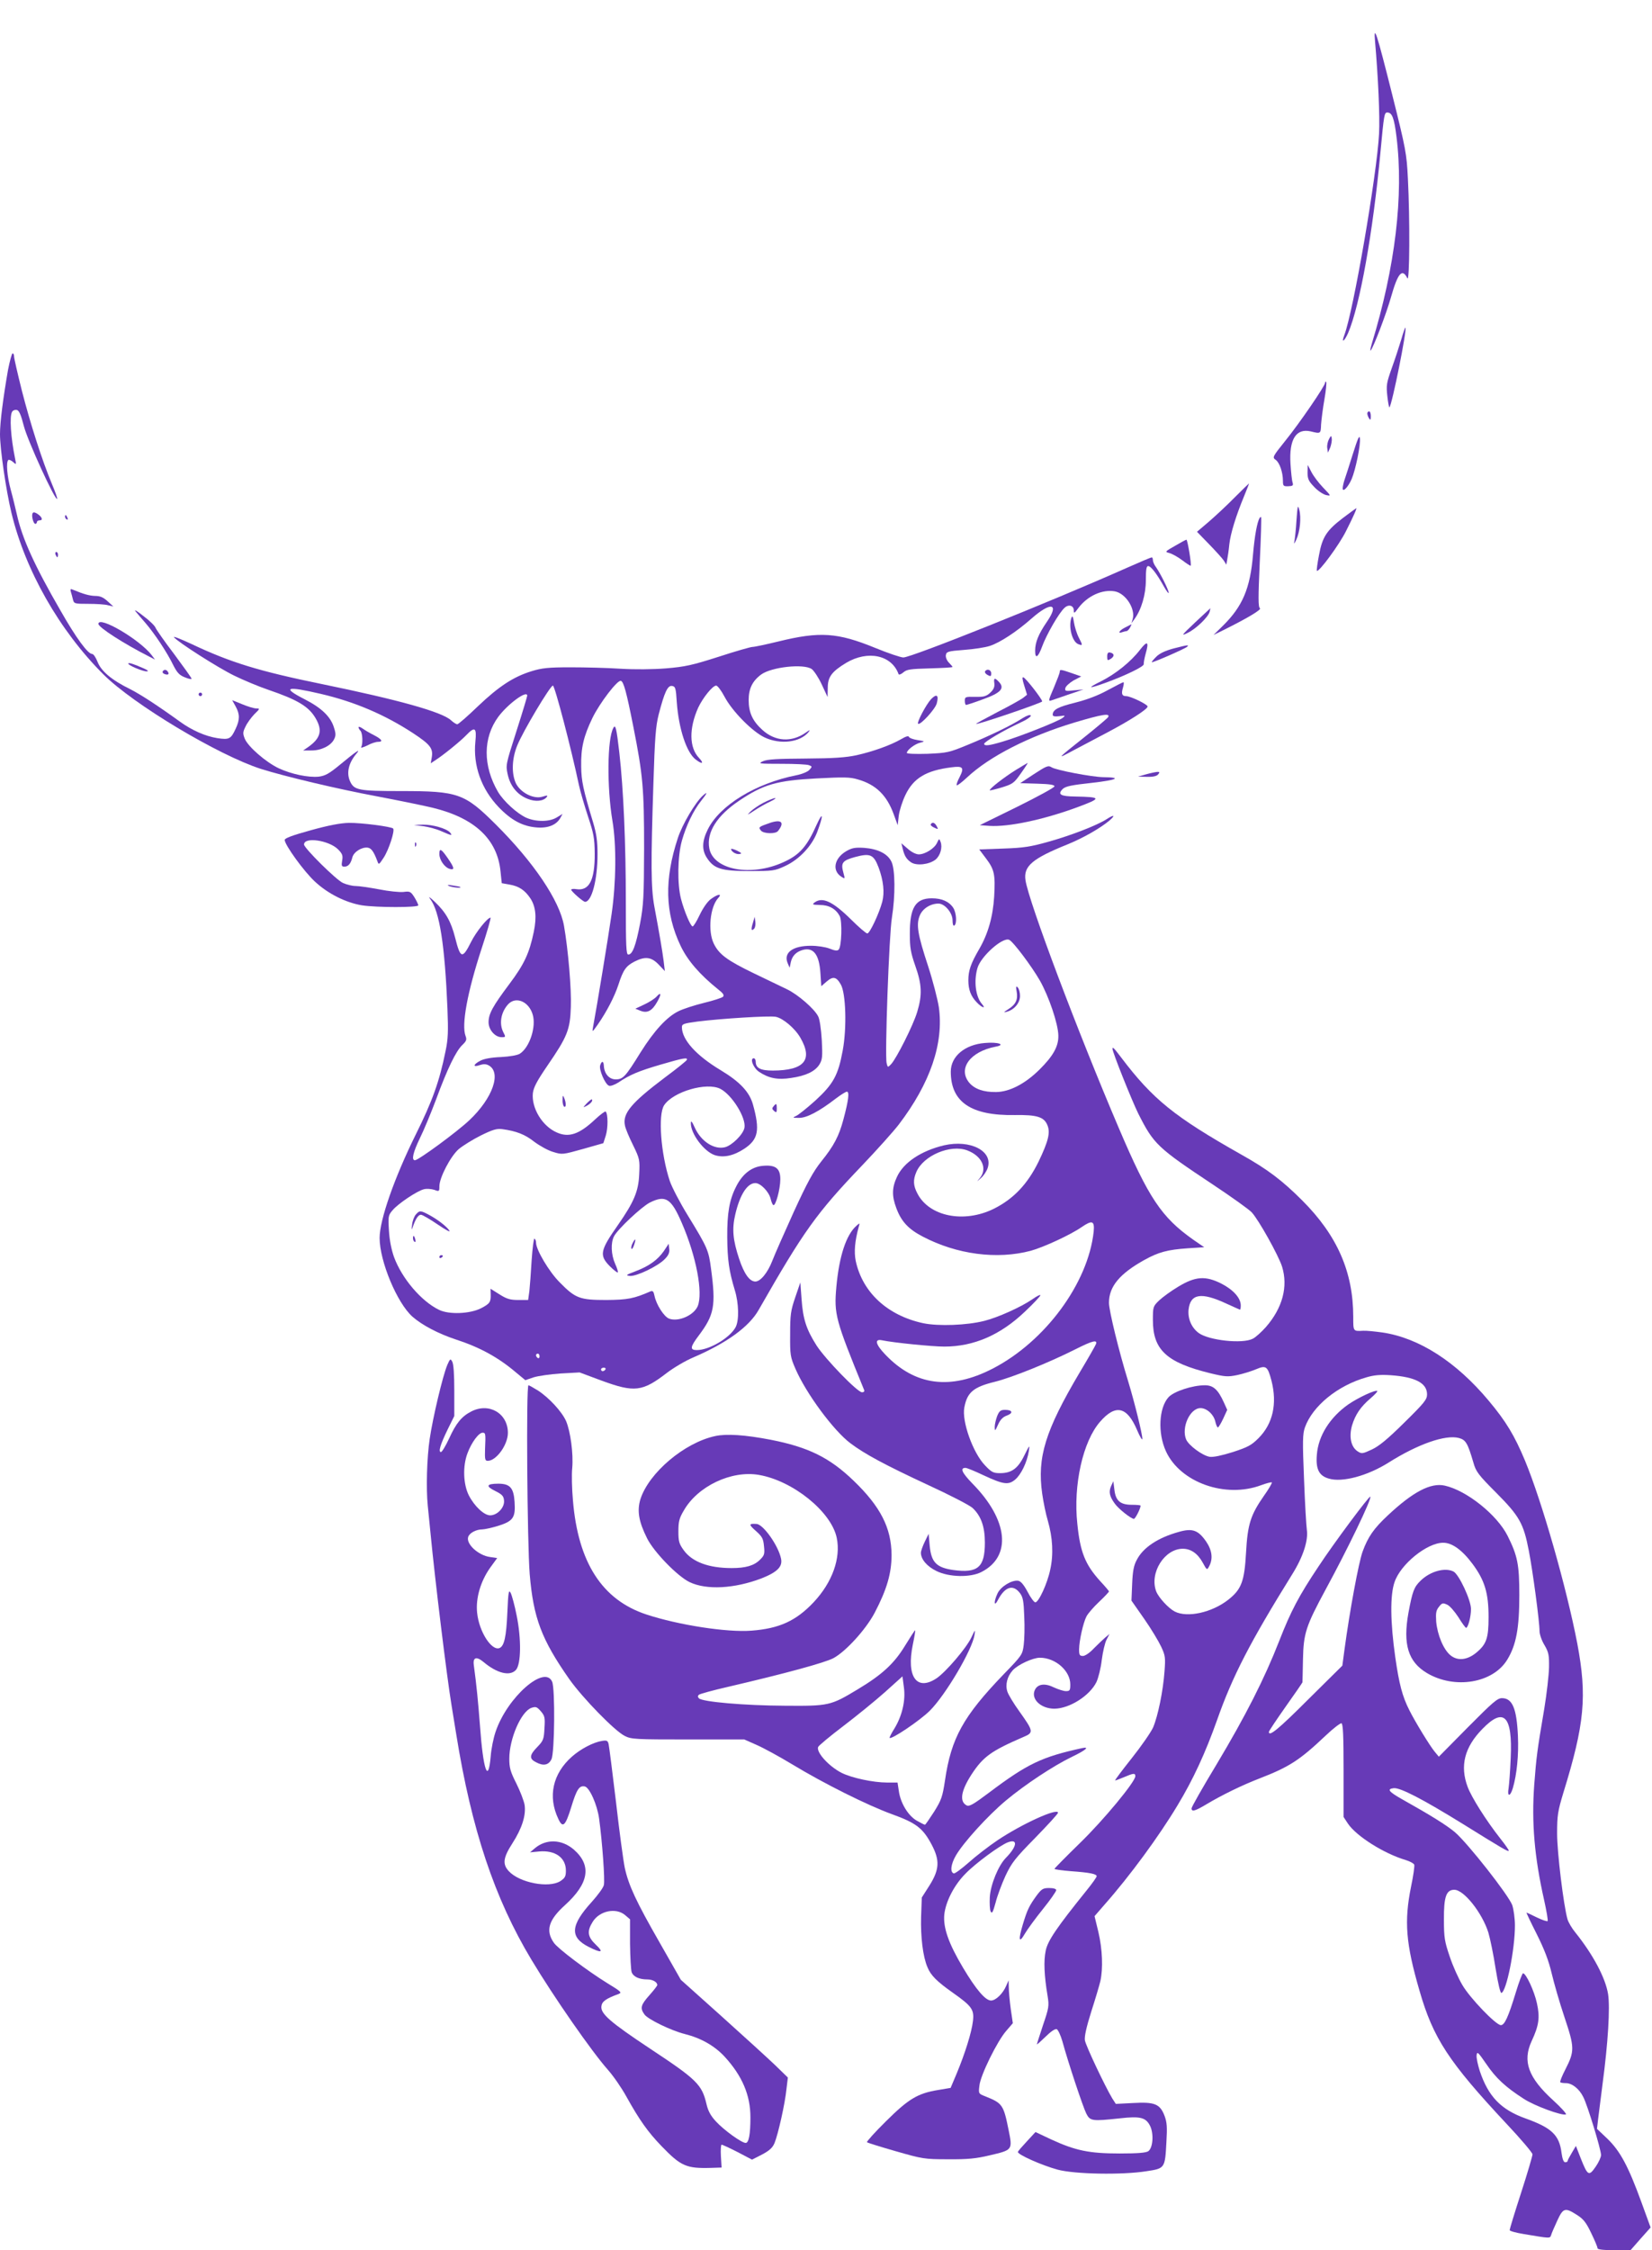 <?xml version="1.0" standalone="no"?>
<!DOCTYPE svg PUBLIC "-//W3C//DTD SVG 20010904//EN"
 "http://www.w3.org/TR/2001/REC-SVG-20010904/DTD/svg10.dtd">
<svg version="1.0" xmlns="http://www.w3.org/2000/svg"
 width="940pt" height="1280pt" viewBox="0 0 940 1280"
 preserveAspectRatio="xMidYMid meet">
<g transform="translate(0,1280) scale(0.1,-0.1)"
fill="#673ab7" stroke="none">
<path d="M7824 12565 c18 -205 28 -426 23 -525 -12 -231 -146 -1012 -198
-1147 -18 -48 0 -36 22 13 67 157 141 569 184 1029 20 216 22 225 39 225 27 0
39 -31 52 -137 42 -334 -7 -741 -140 -1177 -8 -27 -11 -45 -7 -40 16 17 89
209 116 304 39 138 64 166 93 107 13 -27 15 336 3 568 -7 142 -12 168 -90 480
-86 343 -106 405 -97 300z"/>
<path d="M7973 10868 c-12 -40 -36 -113 -54 -163 -29 -82 -32 -96 -25 -158 4
-38 10 -67 12 -64 15 14 101 444 91 453 -2 2 -13 -29 -24 -68z"/>
<path d="M46 10698 c-28 -161 -46 -299 -46 -367 0 -86 34 -318 65 -448 79
-328 272 -668 523 -919 171 -171 654 -460 897 -538 137 -43 430 -113 660 -156
121 -23 264 -52 317 -65 239 -58 368 -179 386 -362 l7 -67 45 -8 c52 -9 86
-31 117 -77 31 -46 38 -107 20 -193 -25 -120 -54 -183 -139 -296 -95 -127
-118 -169 -118 -217 0 -43 37 -85 74 -85 24 0 24 1 10 28 -25 49 -14 114 28
160 44 46 117 15 139 -59 21 -69 -17 -187 -73 -223 -15 -9 -55 -16 -108 -19
-54 -2 -97 -10 -117 -21 -41 -21 -44 -39 -4 -25 21 7 36 7 51 -1 75 -40 24
-187 -110 -313 -70 -66 -289 -227 -309 -227 -21 0 -11 44 28 125 22 44 63 143
92 220 65 177 113 275 149 310 24 23 27 31 19 52 -24 63 10 248 91 496 32 97
55 177 51 177 -17 0 -82 -81 -110 -137 -50 -100 -61 -97 -91 22 -24 94 -53
145 -116 205 -30 28 -39 34 -26 16 53 -70 83 -260 98 -624 5 -129 4 -172 -11
-242 -35 -173 -75 -284 -170 -475 -122 -247 -205 -485 -205 -587 0 -132 99
-370 187 -448 56 -49 148 -97 248 -130 135 -44 240 -101 342 -188 l52 -43 47
16 c25 8 95 18 154 22 l108 6 126 -47 c186 -68 231 -63 370 44 38 29 105 69
150 88 191 82 319 175 373 271 257 450 328 549 588 821 85 89 179 194 209 233
179 235 257 462 228 668 -7 45 -34 150 -61 233 -60 182 -69 238 -47 289 16 39
61 67 106 67 36 0 80 -53 80 -95 0 -22 4 -34 10 -30 16 10 12 73 -6 101 -24
36 -65 54 -122 54 -93 0 -126 -53 -125 -205 0 -75 5 -105 31 -179 38 -107 40
-166 11 -262 -22 -75 -119 -267 -149 -298 -18 -19 -19 -19 -25 6 -11 42 14
735 30 828 20 125 19 276 -3 319 -22 45 -77 72 -155 78 -52 3 -69 0 -102 -19
-68 -40 -82 -110 -28 -145 21 -14 22 -14 12 22 -16 57 -6 70 67 90 86 23 105
14 133 -59 28 -75 35 -143 21 -196 -18 -67 -71 -180 -85 -180 -7 0 -49 36 -94
81 -103 101 -161 128 -205 96 -17 -12 -13 -14 29 -15 52 0 91 -22 113 -63 15
-29 11 -174 -6 -191 -8 -8 -22 -6 -52 6 -23 9 -69 16 -106 16 -103 0 -156 -39
-133 -97 l12 -28 7 33 c8 35 31 58 67 68 61 17 94 -25 101 -130 l5 -76 30 26
c37 32 56 28 81 -16 29 -49 35 -248 11 -376 -26 -141 -53 -190 -155 -284 -49
-44 -99 -84 -112 -89 -20 -9 -18 -10 18 -10 43 -1 114 36 210 110 28 21 56 39
63 39 15 0 9 -50 -20 -158 -25 -94 -54 -150 -126 -239 -46 -58 -79 -118 -157
-288 -54 -119 -109 -244 -122 -278 -26 -67 -67 -117 -96 -117 -33 0 -64 44
-92 128 -36 108 -42 171 -22 255 26 111 68 177 114 177 30 0 78 -50 87 -90 4
-16 10 -32 15 -35 13 -8 40 91 40 147 0 62 -27 83 -101 76 -63 -6 -114 -46
-150 -117 -39 -76 -52 -152 -51 -289 1 -128 10 -192 43 -301 23 -75 25 -171 5
-210 -32 -61 -150 -131 -221 -131 -41 0 -38 18 11 83 88 117 98 169 70 378
-14 107 -19 120 -133 306 -45 73 -90 160 -102 195 -51 154 -68 377 -32 431 51
77 242 133 320 93 67 -35 147 -165 137 -221 -7 -38 -71 -101 -111 -111 -61
-15 -135 32 -171 110 -16 36 -23 44 -23 28 -2 -60 74 -162 136 -183 50 -16
107 -4 169 37 79 53 89 105 48 252 -20 71 -75 129 -183 194 -140 84 -220 173
-221 244 0 19 8 22 89 33 137 17 408 34 445 27 41 -8 109 -65 140 -119 73
-126 23 -186 -156 -187 -71 0 -98 14 -98 51 0 10 -5 19 -11 19 -24 0 -3 -55
30 -77 55 -37 107 -47 182 -35 84 12 136 37 161 76 17 28 19 43 14 139 -4 63
-12 121 -21 136 -21 42 -114 123 -176 153 -30 14 -115 56 -189 91 -153 74
-199 108 -229 170 -34 71 -21 207 25 258 26 28 -2 24 -42 -6 -19 -14 -45 -52
-63 -90 -17 -36 -35 -65 -40 -65 -11 0 -47 84 -66 156 -22 85 -20 243 5 332
24 85 65 171 109 226 36 45 40 57 10 30 -43 -39 -116 -162 -142 -241 -78 -236
-73 -427 15 -612 40 -85 110 -165 213 -248 30 -23 37 -34 29 -43 -6 -6 -55
-22 -109 -35 -53 -13 -118 -34 -144 -47 -66 -32 -138 -110 -216 -234 -86 -139
-100 -154 -142 -154 -36 0 -64 31 -67 75 -1 30 -12 33 -21 5 -8 -24 28 -108
50 -116 8 -4 32 5 53 18 67 45 115 65 241 102 130 38 155 42 149 27 -1 -5 -57
-50 -123 -99 -194 -146 -244 -206 -229 -275 3 -17 24 -67 46 -111 38 -78 39
-84 35 -166 -4 -97 -30 -158 -122 -290 -101 -144 -106 -171 -45 -233 22 -22
43 -38 45 -35 3 3 -4 25 -15 49 -23 52 -26 119 -6 157 22 41 155 166 203 191
90 45 122 25 183 -117 82 -189 121 -396 90 -472 -22 -52 -110 -91 -163 -71
-29 11 -73 80 -83 130 -5 25 -10 30 -23 25 -94 -41 -129 -48 -251 -49 -151 0
-176 9 -266 101 -60 60 -134 185 -134 225 0 10 -4 20 -9 23 -4 3 -11 -52 -16
-122 -4 -70 -10 -149 -13 -177 l-7 -50 -56 0 c-46 0 -66 6 -107 32 l-51 32 1
-33 c1 -43 -5 -52 -55 -78 -63 -32 -182 -37 -239 -9 -101 49 -211 178 -256
300 -15 42 -26 97 -29 151 -5 81 -4 87 21 116 31 37 140 110 178 119 15 4 41
2 58 -3 29 -11 30 -10 30 20 0 49 64 172 111 212 23 19 79 54 125 77 67 33 91
40 121 36 81 -11 130 -30 183 -72 31 -23 79 -50 108 -58 51 -16 54 -15 169 17
l116 33 14 44 c13 42 13 123 -1 136 -3 3 -30 -17 -59 -44 -90 -85 -150 -106
-219 -75 -83 36 -145 140 -136 224 4 33 24 70 82 155 114 166 130 205 134 335
4 100 -15 326 -39 462 -25 143 -173 362 -388 576 -178 177 -214 190 -539 190
-242 0 -267 5 -290 55 -22 48 -9 105 37 159 26 31 -4 11 -92 -62 -64 -53 -86
-65 -123 -70 -60 -6 -156 14 -229 48 -73 35 -173 122 -192 167 -12 30 -12 38
4 70 9 20 32 51 50 70 32 31 33 33 11 33 -13 0 -49 11 -80 24 l-57 23 20 -36
c24 -44 24 -75 0 -126 -27 -59 -37 -64 -104 -54 -69 11 -144 44 -212 93 -130
94 -226 156 -285 186 -106 52 -165 103 -185 155 -10 25 -23 45 -31 45 -24 0
-90 89 -180 247 -147 254 -218 410 -248 546 -8 34 -23 98 -35 141 -21 78 -27
156 -14 169 3 4 15 -1 26 -10 20 -18 20 -17 13 17 -25 122 -33 243 -17 268 5
8 16 12 26 10 13 -2 24 -26 41 -93 22 -84 178 -424 189 -413 3 2 -11 41 -30
86 -55 131 -123 343 -171 531 -24 96 -44 183 -44 193 0 10 -4 18 -8 18 -5 0
-16 -42 -26 -92z m3024 -5614 c0 -8 -4 -12 -10 -9 -5 3 -10 10 -10 16 0 5 5 9
10 9 6 0 10 -7 10 -16z m375 -74 c-3 -5 -10 -10 -16 -10 -5 0 -9 5 -9 10 0 6
7 10 16 10 8 0 12 -4 9 -10z"/>
<path d="M7540 10623 c0 -18 -146 -231 -227 -331 -73 -91 -74 -94 -54 -108 22
-16 41 -71 41 -120 0 -28 3 -31 30 -30 26 1 30 4 25 21 -4 11 -9 59 -12 106
-9 140 32 204 115 185 57 -14 57 -14 59 39 2 28 10 92 19 143 9 51 13 96 10
99 -3 4 -6 2 -6 -4z"/>
<path d="M7780 10448 c0 -7 5 -20 10 -28 8 -12 10 -9 10 13 0 15 -4 27 -10 27
-5 0 -10 -6 -10 -12z"/>
<path d="M7697 10215 c-21 -66 -42 -133 -48 -149 -5 -16 -9 -36 -9 -44 0 -25
31 7 51 53 22 51 52 195 47 232 -3 21 -13 -3 -41 -92z"/>
<path d="M7562 10302 c-7 -13 -12 -35 -10 -50 l4 -27 13 29 c6 16 10 39 9 50
-3 20 -4 20 -16 -2z"/>
<path d="M7440 10112 c0 -36 6 -49 38 -82 20 -22 51 -42 67 -46 30 -6 30 -6
-16 42 -26 27 -56 67 -67 89 l-21 40 -1 -43z"/>
<path d="M7025 9970 c-44 -45 -110 -106 -147 -138 l-67 -57 68 -70 c37 -38 75
-80 84 -93 l15 -24 5 29 c3 15 9 55 12 87 7 62 37 160 85 276 16 39 28 70 27
70 -1 0 -38 -36 -82 -80z"/>
<path d="M7377 9840 c-3 -52 -9 -106 -12 -120 -4 -17 0 -14 11 10 21 45 29
125 17 170 -8 31 -10 23 -16 -60z"/>
<path d="M7642 9854 c-93 -71 -118 -108 -137 -213 -9 -46 -14 -85 -12 -88 11
-10 128 149 166 226 39 77 64 132 58 130 -1 0 -35 -25 -75 -55z"/>
<path d="M186 9881 c-9 -13 4 -61 15 -61 5 0 9 5 9 10 0 6 7 10 16 10 20 0 14
19 -13 37 -14 9 -23 11 -27 4z"/>
<path d="M370 9861 c0 -6 4 -13 10 -16 6 -3 7 1 4 9 -7 18 -14 21 -14 7z"/>
<path d="M7167 9853 c-14 -24 -28 -101 -37 -205 -16 -196 -60 -298 -173 -409
l-52 -51 55 27 c137 68 221 118 209 125 -10 7 -10 60 -1 261 7 139 10 254 8
257 -2 2 -6 0 -9 -5z"/>
<path d="M6686 9695 c-58 -33 -59 -34 -32 -41 15 -4 48 -22 73 -41 25 -19 47
-33 48 -31 6 6 -18 148 -24 148 -3 0 -33 -16 -65 -35z"/>
<path d="M316 9645 c4 -8 8 -15 10 -15 2 0 4 7 4 15 0 8 -4 15 -10 15 -5 0 -7
-7 -4 -15z"/>
<path d="M6410 9569 c-436 -194 -1223 -509 -1270 -509 -14 0 -86 24 -159 54
-215 88 -316 95 -552 37 -70 -17 -136 -31 -147 -31 -11 0 -98 -25 -193 -56
-150 -48 -191 -57 -299 -66 -77 -6 -177 -7 -260 -2 -74 5 -202 8 -285 8 -125
0 -162 -4 -220 -22 -104 -32 -186 -86 -305 -199 -59 -57 -112 -103 -118 -103
-6 0 -22 10 -36 23 -51 47 -297 116 -736 206 -356 73 -517 122 -739 227 -62
29 -108 47 -101 39 24 -29 250 -173 342 -218 51 -25 139 -62 195 -81 167 -57
230 -95 269 -162 41 -70 28 -115 -46 -166 l-25 -17 45 0 c55 -1 109 25 129 60
12 22 13 34 2 68 -18 63 -71 114 -167 163 -133 68 -106 77 91 31 193 -45 364
-118 526 -224 97 -64 114 -86 106 -136 l-6 -35 27 18 c44 28 145 110 176 143
48 50 59 42 51 -37 -14 -137 34 -270 132 -373 72 -75 137 -110 218 -116 65 -5
113 15 135 57 l11 20 -33 -20 c-42 -26 -119 -26 -175 -1 -53 25 -127 93 -159
146 -87 149 -86 308 1 427 54 73 164 154 165 121 0 -5 -27 -95 -61 -201 -61
-191 -62 -193 -50 -248 15 -67 55 -115 113 -138 44 -18 89 -14 108 9 9 11 5
12 -24 3 -49 -15 -123 22 -150 75 -26 55 -24 140 7 216 32 80 188 341 203 341
11 0 105 -361 148 -565 8 -38 32 -119 52 -180 32 -96 37 -122 38 -210 1 -151
-31 -214 -104 -203 -16 3 -30 1 -30 -3 0 -9 68 -69 79 -69 38 0 71 125 71 271
0 75 -6 116 -25 180 -57 189 -67 236 -68 319 -2 106 14 172 64 276 42 86 143
218 162 211 16 -5 32 -65 71 -262 54 -273 61 -349 61 -690 -1 -278 -3 -322
-23 -429 -24 -125 -43 -176 -67 -176 -12 0 -14 46 -14 303 0 328 -13 635 -37
846 -16 140 -22 163 -34 140 -35 -62 -37 -339 -5 -529 23 -136 21 -351 -5
-530 -17 -120 -85 -534 -106 -645 -5 -28 -4 -27 26 15 53 76 97 162 119 229
27 84 43 106 91 131 61 31 96 27 138 -17 l35 -37 -7 59 c-8 60 -22 144 -53
310 -19 105 -20 242 -5 700 8 257 13 324 30 391 33 127 51 166 76 162 19 -3
22 -11 27 -93 11 -150 55 -285 107 -325 37 -29 50 -24 20 8 -57 59 -58 169 -5
287 27 57 82 125 102 125 8 0 29 -28 47 -62 44 -84 159 -200 229 -233 90 -42
202 -28 250 31 11 14 7 13 -17 -4 -80 -56 -173 -50 -245 15 -57 51 -79 100
-79 171 0 64 21 108 71 145 59 43 242 63 288 31 13 -10 39 -49 57 -88 l33 -71
1 52 c0 62 22 92 104 142 124 74 260 45 299 -64 2 -5 14 -1 27 10 19 17 39 20
151 23 71 2 129 5 129 8 0 2 -9 13 -21 25 -11 11 -19 30 -17 42 3 20 11 23
103 30 55 4 122 14 148 23 58 19 152 81 236 155 111 98 161 88 88 -18 -48 -70
-67 -117 -67 -165 0 -49 17 -38 40 25 24 66 96 192 128 220 23 21 52 13 52
-16 0 -18 4 -16 25 13 52 70 137 109 209 96 62 -12 118 -100 101 -158 l-7 -23
17 23 c40 55 65 140 65 222 0 59 3 80 13 80 16 0 50 -45 89 -115 15 -27 28
-44 28 -37 0 15 -45 106 -71 144 -11 14 -19 33 -19 42 0 9 -3 16 -7 15 -5 0
-69 -27 -143 -60z"/>
<path d="M403 9434 c3 -10 9 -30 12 -44 6 -24 9 -25 88 -25 45 0 96 -3 112 -8
l30 -7 -33 30 c-24 22 -42 30 -70 30 -33 1 -66 10 -126 35 -15 7 -17 4 -13
-11z"/>
<path d="M770 9324 c8 -10 34 -41 57 -67 51 -59 124 -168 159 -241 22 -43 35
-57 66 -69 21 -9 38 -12 38 -8 0 5 -45 67 -99 140 -55 72 -102 140 -106 150
-3 10 -33 40 -68 66 -34 27 -55 40 -47 29z"/>
<path d="M6800 9259 c-78 -74 -82 -79 -42 -59 48 23 117 90 125 120 3 11 4 20
4 20 -1 -1 -40 -37 -87 -81z"/>
<path d="M6097 9287 c-19 -50 3 -137 38 -151 26 -10 27 -8 4 36 -12 23 -24 62
-28 87 -5 33 -9 41 -14 28z"/>
<path d="M560 9251 c0 -20 147 -114 289 -186 l33 -17 -18 24 c-67 89 -304 228
-304 179z"/>
<path d="M6403 9231 c-33 -16 -47 -38 -17 -27 9 3 20 6 24 6 5 0 14 9 20 20 6
11 9 19 8 19 -2 -1 -18 -9 -35 -18z"/>
<path d="M6487 9104 c-52 -68 -138 -137 -221 -179 -83 -41 -75 -45 22 -10 116
42 223 94 220 107 -1 7 4 34 11 60 20 69 10 76 -32 22z"/>
<path d="M6677 9111 c-44 -12 -78 -27 -97 -46 -16 -16 -28 -30 -26 -32 4 -4
188 76 201 88 12 12 4 11 -78 -10z"/>
<path d="M6300 9066 c0 -24 2 -25 20 -14 23 15 21 31 -3 36 -12 3 -17 -4 -17
-22z"/>
<path d="M730 9025 c0 -10 83 -45 105 -44 13 0 6 7 -20 18 -54 24 -85 34 -85
26z"/>
<path d="M926 8981 c-3 -5 1 -12 10 -15 20 -8 29 -1 19 13 -8 13 -22 14 -29 2z"/>
<path d="M5605 8981 c-3 -6 4 -15 15 -21 17 -9 20 -8 20 10 0 20 -24 28 -35
11z"/>
<path d="M6030 8978 c0 -7 -16 -48 -34 -91 -29 -67 -32 -77 -16 -72 10 3 56
19 102 35 l83 28 -54 -5 c-48 -6 -53 -4 -49 13 2 10 23 29 46 43 l44 23 -54
19 c-64 22 -68 22 -68 7z"/>
<path d="M5828 8900 l16 -52 -24 -19 c-14 -10 -80 -47 -147 -81 -67 -35 -120
-64 -119 -66 6 -6 376 120 376 128 0 13 -93 133 -107 137 -8 3 -6 -12 5 -47z"/>
<path d="M5658 8912 c2 -20 -4 -34 -23 -52 -23 -21 -36 -25 -86 -24 -56 1 -59
0 -59 -22 0 -13 3 -24 7 -24 4 0 48 14 96 32 101 36 125 62 92 98 -25 27 -32
25 -27 -8z"/>
<path d="M6303 8874 c-54 -30 -118 -54 -185 -71 -97 -24 -128 -40 -128 -69 0
-9 12 -11 38 -8 35 5 36 4 18 -10 -24 -19 -245 -107 -342 -135 -77 -23 -104
-26 -104 -12 0 11 114 78 203 119 38 17 66 36 62 42 -3 6 -22 0 -46 -15 -63
-41 -188 -101 -310 -151 -109 -45 -119 -47 -231 -52 -70 -2 -118 0 -118 5 0
16 44 50 75 58 30 8 29 8 -14 15 -25 4 -47 12 -49 18 -2 8 -18 3 -45 -13 -59
-34 -159 -70 -253 -91 -60 -13 -129 -18 -289 -19 -160 -1 -218 -4 -243 -15
-31 -14 -25 -15 105 -15 76 0 146 -3 157 -8 18 -7 18 -8 1 -27 -9 -10 -42 -24
-74 -30 -231 -46 -436 -171 -504 -309 -33 -67 -34 -117 -4 -162 40 -61 82 -74
242 -74 133 0 143 1 203 29 80 37 152 114 182 193 36 96 34 123 -3 42 -55
-124 -97 -172 -188 -213 -185 -85 -400 -45 -423 78 -17 91 43 186 171 272 137
92 213 114 440 126 156 8 189 8 235 -6 102 -29 164 -90 203 -197 l23 -63 6 54
c4 30 21 83 38 118 46 96 118 139 261 157 67 9 75 -1 47 -56 -12 -22 -19 -43
-16 -46 3 -3 29 17 58 44 129 121 354 235 612 313 158 47 206 55 191 30 -4 -6
-63 -56 -133 -112 -162 -129 -162 -129 -67 -78 44 23 132 70 195 103 129 68
230 133 230 148 0 12 -97 59 -122 59 -24 0 -29 13 -18 49 5 17 6 31 2 30 -4 0
-44 -21 -89 -45z"/>
<path d="M1130 8850 c0 -5 5 -10 10 -10 6 0 10 5 10 10 0 6 -4 10 -10 10 -5 0
-10 -4 -10 -10z"/>
<path d="M5298 8823 c-28 -30 -82 -132 -74 -140 11 -11 96 81 106 115 13 48 0
58 -32 25z"/>
<path d="M2040 8663 c0 -5 5 -14 11 -20 12 -12 15 -75 4 -93 -4 -6 11 -2 34 9
22 12 49 21 61 21 32 0 24 14 -22 38 -24 12 -53 29 -65 38 -13 9 -23 12 -23 7z"/>
<path d="M5780 8420 c-66 -41 -154 -109 -148 -116 2 -1 33 6 69 17 61 19 69
24 108 80 23 32 40 59 39 59 -2 0 -32 -18 -68 -40z"/>
<path d="M5884 8397 l-79 -52 98 -3 c68 -2 97 -6 97 -15 0 -7 -96 -59 -213
-117 l-212 -104 55 -4 c109 -7 307 35 500 106 140 52 139 58 -12 61 -84 1
-102 12 -71 43 16 15 48 22 168 35 141 16 171 31 64 32 -66 1 -270 40 -295 56
-19 12 -28 9 -100 -38z"/>
<path d="M6520 8395 l-45 -13 51 -1 c35 -1 56 4 64 14 10 12 9 15 -6 14 -11
-1 -39 -7 -64 -14z"/>
<path d="M4345 8234 c-27 -14 -61 -37 -75 -51 -22 -22 -19 -21 22 6 25 17 66
40 90 51 23 11 36 20 28 20 -8 0 -37 -12 -65 -26z"/>
<path d="M6295 8139 c-54 -34 -197 -90 -325 -126 -106 -30 -145 -36 -261 -40
l-137 -5 39 -52 c47 -62 53 -91 46 -215 -7 -114 -34 -212 -86 -301 -47 -81
-61 -121 -61 -176 0 -54 14 -91 48 -126 28 -30 55 -39 30 -10 -37 42 -48 131
-26 206 20 67 143 176 180 160 22 -9 128 -150 175 -232 51 -90 104 -246 105
-312 2 -62 -30 -118 -108 -195 -82 -81 -170 -126 -246 -127 -72 -1 -122 17
-153 53 -66 80 5 177 150 205 61 11 15 28 -61 21 -114 -9 -194 -76 -194 -163
0 -173 115 -251 364 -247 125 2 167 -10 186 -58 17 -41 6 -89 -50 -206 -63
-129 -143 -213 -255 -269 -170 -84 -368 -44 -435 87 -24 45 -25 78 -6 122 40
94 194 159 290 123 84 -32 116 -104 71 -158 -19 -22 -19 -22 7 1 15 13 32 39
38 57 32 96 -98 163 -248 129 -130 -31 -230 -97 -268 -179 -29 -62 -30 -109
-4 -178 28 -76 69 -120 150 -162 194 -102 423 -132 615 -81 73 20 227 91 290
135 60 41 74 36 68 -27 -32 -293 -276 -624 -574 -778 -240 -124 -442 -98 -611
79 -56 58 -64 91 -20 82 66 -14 287 -36 355 -36 168 0 320 66 459 199 49 46
88 88 88 93 0 5 -21 -5 -46 -23 -64 -44 -197 -104 -274 -123 -99 -25 -260 -31
-347 -13 -204 44 -346 176 -384 355 -10 51 -5 112 17 192 7 24 7 25 -13 7 -58
-51 -98 -172 -114 -347 -14 -156 -6 -186 158 -587 3 -8 -2 -13 -12 -13 -26 0
-206 186 -258 265 -59 93 -78 151 -86 265 l-7 95 -29 -85 c-26 -76 -29 -99
-29 -210 -1 -118 1 -129 30 -196 61 -141 217 -352 313 -424 81 -61 196 -123
441 -237 124 -57 238 -116 254 -131 48 -45 70 -106 70 -197 0 -141 -40 -175
-180 -156 -96 14 -125 44 -134 138 l-6 68 -22 -45 c-12 -25 -22 -53 -22 -63 0
-37 35 -78 89 -104 71 -35 193 -38 256 -5 173 89 152 296 -52 503 -60 62 -72
89 -39 89 7 0 52 -18 100 -41 116 -54 144 -58 183 -25 33 28 67 98 77 161 6
38 5 37 -25 -23 -36 -75 -73 -102 -138 -102 -39 0 -49 5 -86 44 -69 71 -133
251 -118 329 16 87 52 117 175 147 96 24 303 107 458 185 95 48 126 56 116 29
-3 -8 -45 -82 -93 -162 -196 -331 -242 -482 -213 -688 7 -49 21 -118 32 -154
28 -97 33 -192 14 -278 -16 -79 -66 -187 -85 -187 -7 0 -27 27 -44 60 -22 41
-39 61 -54 63 -36 5 -99 -33 -117 -72 -23 -49 -20 -81 3 -36 40 75 86 89 125
37 17 -23 21 -46 24 -133 3 -57 1 -130 -3 -161 -7 -55 -9 -59 -114 -167 -230
-239 -299 -363 -334 -604 -14 -92 -20 -111 -62 -178 -26 -40 -49 -74 -52 -74
-4 0 -25 11 -48 24 -49 29 -92 101 -101 170 l-7 46 -59 0 c-79 0 -201 26 -259
55 -73 37 -145 117 -134 147 3 8 68 62 143 119 75 57 182 144 237 193 l100 90
8 -61 c11 -76 -10 -164 -54 -236 -17 -27 -29 -51 -27 -53 11 -10 173 99 229
155 90 90 241 346 254 431 5 33 4 32 -18 -15 -30 -62 -145 -196 -198 -232
-113 -75 -173 9 -135 192 9 43 15 79 13 81 -1 2 -27 -38 -57 -87 -62 -102
-130 -165 -270 -249 -154 -93 -164 -95 -415 -93 -229 1 -468 22 -488 42 -7 7
-7 14 -1 20 5 5 81 26 169 46 322 75 550 137 598 163 70 38 184 163 234 258
69 132 96 224 96 329 -1 153 -63 275 -216 422 -137 132 -258 191 -472 233
-146 28 -251 35 -315 21 -175 -37 -378 -209 -426 -359 -20 -66 -10 -127 38
-223 39 -78 173 -216 242 -249 96 -46 255 -37 408 21 91 36 122 67 112 113
-15 73 -100 194 -139 197 -45 3 -46 -3 -5 -39 37 -33 43 -44 47 -87 5 -45 2
-53 -22 -77 -34 -34 -81 -48 -162 -48 -131 0 -225 35 -273 102 -26 36 -30 50
-30 107 0 55 5 75 30 117 79 140 272 231 428 204 193 -33 412 -209 443 -358
24 -115 -25 -253 -131 -366 -100 -106 -195 -150 -354 -162 -139 -11 -416 32
-598 92 -252 83 -389 296 -418 649 -6 66 -8 149 -4 185 7 80 -10 207 -35 266
-24 54 -97 133 -160 174 -26 16 -51 30 -54 30 -14 0 -7 -900 7 -1075 21 -249
67 -371 226 -598 77 -108 258 -294 315 -322 37 -19 62 -20 360 -20 l320 0 70
-31 c39 -17 129 -66 200 -109 185 -112 430 -234 570 -285 138 -50 176 -79 226
-173 47 -89 45 -141 -12 -232 l-44 -69 -4 -111 c-3 -113 10 -224 36 -285 19
-47 53 -81 145 -146 108 -76 122 -96 114 -161 -7 -63 -45 -184 -92 -297 l-35
-83 -71 -12 c-117 -19 -169 -51 -297 -178 -63 -62 -111 -116 -108 -119 2 -3
76 -26 163 -51 154 -44 163 -46 299 -46 112 -1 159 4 235 22 132 31 132 30
109 144 -29 144 -35 153 -133 192 -38 15 -39 15 -33 62 6 58 101 252 153 311
l37 43 -12 82 c-6 45 -11 100 -11 122 l-1 40 -14 -32 c-19 -44 -59 -83 -86
-83 -32 0 -85 62 -159 186 -83 139 -114 229 -107 303 8 74 56 168 121 233 57
59 196 161 241 178 59 22 52 -24 -12 -89 -42 -43 -86 -149 -91 -222 -2 -36 0
-74 5 -83 8 -14 13 -3 28 51 9 37 35 106 56 152 35 74 53 98 169 216 71 73
130 137 130 143 0 30 -205 -63 -345 -157 -49 -33 -123 -90 -163 -126 -41 -36
-79 -64 -85 -62 -22 7 -17 52 12 102 43 74 182 227 285 313 109 91 271 198
377 249 77 37 101 58 57 49 -230 -50 -312 -89 -531 -254 -88 -66 -112 -80
-127 -72 -42 22 -32 83 28 176 66 101 112 134 295 213 60 25 58 32 -23 146
-32 44 -62 94 -68 112 -13 40 -1 86 30 121 30 33 115 72 155 72 88 0 173 -74
173 -152 0 -34 -3 -38 -25 -38 -13 0 -44 10 -68 21 -50 25 -90 20 -107 -11
-28 -52 30 -110 110 -110 86 1 201 74 239 152 11 24 25 80 30 125 6 46 18 98
27 115 l17 33 -24 -20 c-13 -11 -42 -39 -65 -62 -23 -25 -50 -43 -62 -43 -19
0 -22 6 -22 38 1 50 23 150 42 187 9 17 41 54 72 83 31 29 56 56 56 59 0 3
-23 30 -51 60 -84 93 -113 164 -129 325 -24 221 32 470 130 581 88 101 153 86
210 -48 16 -38 30 -61 30 -50 0 28 -45 210 -80 325 -54 175 -110 405 -110 449
0 92 60 165 202 244 80 44 130 58 246 66 l94 6 -64 44 c-179 127 -252 235
-422 634 -234 548 -513 1288 -531 1410 -12 80 39 123 240 204 88 36 181 89
235 133 39 33 31 39 -15 9z"/>
<path d="M4381 8119 c-65 -23 -67 -24 -51 -44 15 -18 84 -20 97 -2 39 49 20
68 -46 46z"/>
<path d="M1768 8077 c-105 -29 -148 -45 -148 -55 0 -28 110 -180 172 -237 74
-69 176 -120 268 -135 85 -13 320 -13 320 0 0 6 -10 26 -22 46 -21 33 -26 35
-63 30 -22 -2 -84 4 -138 15 -54 10 -114 19 -134 19 -19 0 -51 8 -71 17 -39
17 -222 199 -222 219 0 45 141 24 193 -27 25 -25 29 -36 24 -64 -5 -29 -3 -35
12 -35 23 0 37 17 46 53 8 31 54 60 88 55 20 -3 34 -23 54 -76 8 -23 9 -22 36
19 29 44 65 154 54 166 -12 11 -180 33 -252 32 -48 -1 -116 -14 -217 -42z"/>
<path d="M5296 8111 c-3 -4 6 -13 20 -19 23 -11 24 -10 14 8 -11 21 -25 26
-34 11z"/>
<path d="M2410 8100 c30 -4 77 -17 103 -29 57 -25 63 -26 48 -7 -19 23 -100
46 -155 45 l-51 -2 55 -7z"/>
<path d="M5332 8006 c-14 -32 -68 -66 -104 -66 -16 0 -42 13 -63 32 l-36 31 7
-29 c10 -43 22 -62 49 -80 31 -20 102 -12 138 16 27 22 41 69 29 101 -8 20 -8
20 -20 -5z"/>
<path d="M2361 7994 c0 -11 3 -14 6 -6 3 7 2 16 -1 19 -3 4 -6 -2 -5 -13z"/>
<path d="M4160 7970 c0 -14 29 -32 48 -28 15 2 12 6 -14 19 -19 9 -34 13 -34
9z"/>
<path d="M2500 7942 c0 -34 30 -77 60 -85 28 -7 25 7 -10 58 -39 57 -50 63
-50 27z"/>
<path d="M2555 7760 c19 -8 73 -14 64 -6 -2 2 -22 6 -44 9 -28 5 -34 4 -20 -3z"/>
<path d="M4284 7550 c-12 -38 -9 -49 7 -33 6 6 9 23 7 39 l-4 29 -10 -35z"/>
<path d="M5785 7159 c8 -45 -5 -73 -48 -100 -28 -18 -29 -20 -7 -14 42 12 74
50 74 90 0 19 -6 41 -13 48 -10 10 -11 5 -6 -24z"/>
<path d="M3735 7130 c-10 -11 -41 -31 -69 -44 l-51 -24 30 -12 c39 -15 66 0
95 52 25 44 22 58 -5 28z"/>
<path d="M6330 6834 c0 -19 110 -294 147 -369 88 -174 108 -193 424 -403 107
-71 206 -142 221 -158 40 -43 152 -244 173 -309 35 -114 3 -235 -92 -344 -25
-28 -58 -58 -74 -66 -58 -31 -250 -10 -308 32 -41 30 -63 81 -58 133 10 91 72
101 214 35 42 -19 77 -35 79 -35 2 0 4 11 4 24 0 42 -42 89 -110 124 -91 46
-148 42 -247 -18 -40 -24 -88 -59 -108 -78 -34 -33 -35 -36 -35 -111 0 -170
78 -242 328 -303 83 -20 98 -21 152 -10 33 7 81 22 107 33 57 24 66 18 88 -66
33 -130 8 -244 -74 -326 -40 -40 -60 -51 -146 -79 -64 -20 -111 -30 -132 -27
-41 7 -119 64 -134 99 -28 68 22 178 82 178 37 0 77 -38 85 -80 4 -16 10 -30
14 -30 3 0 17 22 30 50 l23 50 -19 42 c-33 73 -60 98 -108 98 -71 0 -178 -35
-208 -69 -54 -61 -61 -203 -14 -306 81 -178 339 -270 543 -193 30 11 57 18 60
15 2 -3 -18 -38 -46 -77 -75 -108 -92 -160 -101 -322 -9 -163 -26 -209 -101
-268 -93 -73 -233 -104 -305 -67 -36 19 -91 79 -105 114 -40 105 47 243 151
243 46 0 85 -27 113 -78 24 -44 25 -45 37 -22 23 43 17 91 -17 141 -45 65 -78
77 -155 55 -119 -33 -204 -89 -240 -160 -17 -31 -23 -64 -26 -136 l-4 -95 72
-103 c40 -57 83 -129 97 -159 24 -51 25 -63 19 -142 -8 -110 -37 -252 -65
-318 -13 -28 -67 -106 -121 -174 -54 -68 -97 -125 -95 -127 1 -1 23 7 49 18
56 24 66 25 66 6 0 -31 -180 -249 -316 -381 -79 -77 -144 -143 -144 -146 0 -3
41 -9 91 -13 112 -8 149 -16 149 -29 0 -5 -25 -41 -56 -79 -170 -211 -223
-288 -234 -345 -12 -57 -9 -139 11 -258 9 -56 7 -67 -26 -164 -19 -58 -35
-107 -35 -110 0 -3 22 17 49 43 29 29 55 47 64 43 7 -3 22 -34 32 -69 33 -121
117 -373 136 -411 22 -43 33 -44 192 -27 114 13 146 5 170 -41 23 -44 18 -126
-9 -146 -13 -9 -58 -13 -164 -13 -172 0 -250 16 -389 80 l-89 42 -48 -52 c-27
-29 -51 -56 -52 -61 -5 -14 137 -77 226 -101 96 -26 367 -31 505 -9 106 16
106 16 114 168 5 83 3 111 -11 148 -26 67 -56 79 -179 72 l-98 -5 -20 31 c-41
68 -151 300 -156 331 -3 22 8 73 36 162 23 71 46 149 52 174 16 72 12 181 -11
279 l-22 91 59 68 c143 162 308 387 413 562 89 147 159 299 225 485 88 250
187 442 428 830 62 99 92 193 83 253 -3 20 -11 150 -16 288 -9 216 -8 257 5
294 43 121 185 238 350 285 44 13 79 16 139 12 140 -10 206 -45 206 -109 0
-29 -15 -48 -130 -161 -96 -95 -144 -134 -185 -153 -52 -24 -57 -25 -80 -10
-38 25 -50 82 -32 147 19 62 48 106 107 156 22 19 39 37 37 40 -10 9 -108 -37
-165 -76 -105 -74 -171 -179 -179 -286 -7 -82 12 -120 68 -136 76 -23 219 15
340 91 168 106 324 160 400 140 40 -11 50 -29 83 -141 14 -50 28 -69 129 -170
132 -133 156 -174 186 -330 22 -112 61 -403 61 -457 0 -18 12 -54 28 -80 24
-41 27 -57 26 -127 -1 -44 -13 -150 -27 -235 -41 -241 -45 -275 -57 -431 -16
-217 1 -413 56 -657 14 -63 23 -116 20 -120 -4 -3 -31 6 -62 21 -30 15 -56 27
-58 27 -2 0 24 -55 58 -122 44 -88 68 -151 85 -223 13 -55 45 -167 73 -250 58
-173 58 -193 5 -297 -19 -37 -32 -69 -29 -73 3 -3 17 -5 32 -5 35 0 76 -32 99
-79 24 -46 101 -299 101 -330 0 -12 -14 -43 -31 -67 -38 -55 -45 -51 -84 47
l-28 72 -23 -39 c-13 -22 -24 -42 -24 -46 0 -5 -6 -8 -14 -8 -9 0 -16 18 -21
54 -12 100 -56 142 -204 195 -140 50 -212 124 -261 270 -11 35 -20 75 -18 90
3 23 8 18 55 -50 55 -81 109 -131 213 -198 61 -40 216 -97 240 -89 6 2 -26 38
-72 80 -142 129 -176 222 -123 337 42 90 48 135 30 216 -15 69 -62 170 -79
170 -4 0 -23 -49 -41 -109 -43 -141 -64 -186 -85 -186 -28 0 -176 154 -219
228 -22 37 -55 110 -72 162 -29 85 -33 107 -33 210 -1 130 13 170 59 170 55 0
159 -132 194 -244 10 -34 29 -125 41 -204 14 -86 27 -141 33 -139 29 9 77 247
77 384 0 38 -7 90 -15 115 -20 56 -254 354 -327 416 -48 40 -136 95 -302 188
-74 42 -86 57 -46 62 37 4 163 -61 396 -205 224 -139 254 -157 259 -151 2 2
-19 33 -47 68 -82 104 -165 236 -187 295 -45 120 -18 226 84 330 122 126 172
75 161 -165 -3 -74 -9 -152 -12 -172 -9 -50 9 -50 24 0 23 78 34 190 29 297
-7 158 -32 215 -91 215 -26 0 -53 -24 -195 -167 l-164 -166 -24 29 c-28 34
-111 170 -143 234 -41 80 -59 151 -81 304 -28 197 -30 352 -4 426 34 102 185
224 276 224 51 1 110 -42 169 -122 68 -92 90 -164 90 -301 0 -121 -12 -155
-72 -204 -51 -41 -105 -46 -145 -13 -40 33 -74 116 -81 191 -3 50 -1 64 16 85
17 22 22 23 46 12 15 -6 43 -39 64 -71 20 -33 40 -60 44 -61 11 0 28 62 28
107 0 51 -68 196 -99 213 -48 25 -133 2 -188 -52 -37 -36 -46 -59 -69 -183
-32 -178 -2 -278 105 -342 158 -94 377 -58 458 77 50 82 68 178 68 365 0 176
-10 225 -67 339 -60 119 -232 257 -357 285 -80 18 -181 -35 -325 -170 -79 -74
-112 -121 -143 -206 -22 -61 -73 -335 -103 -558 l-12 -90 -194 -192 c-171
-171 -224 -214 -224 -185 0 5 43 69 95 143 52 73 95 136 96 139 0 3 2 61 3
130 3 149 16 189 130 400 124 228 263 516 253 526 -6 6 -210 -268 -294 -396
-113 -169 -158 -255 -224 -424 -84 -215 -191 -426 -358 -705 -78 -129 -141
-240 -141 -248 0 -21 21 -15 84 23 89 53 201 108 302 147 170 66 228 103 377
244 43 41 84 72 90 70 9 -3 12 -72 12 -268 l0 -265 25 -38 c48 -71 204 -170
329 -207 23 -7 45 -19 48 -26 3 -7 -5 -63 -18 -125 -40 -198 -30 -324 48 -592
78 -271 166 -405 496 -758 81 -86 147 -164 147 -173 0 -9 -29 -108 -65 -219
-36 -111 -65 -206 -65 -212 0 -5 35 -15 78 -22 155 -26 151 -26 158 -6 3 11
19 47 35 82 33 72 44 76 111 33 38 -24 53 -43 82 -104 20 -41 36 -79 36 -86 0
-7 30 -11 94 -11 l94 0 57 65 57 64 -52 143 c-75 206 -121 291 -193 361 l-60
57 6 53 c4 28 15 121 26 205 31 233 43 432 31 509 -15 92 -85 224 -187 351
-19 23 -39 57 -44 75 -22 77 -59 378 -59 487 0 103 4 127 35 230 122 394 136
552 80 850 -61 318 -201 808 -298 1042 -59 141 -107 222 -207 341 -184 220
-395 356 -603 387 -43 6 -92 11 -110 10 -58 -3 -57 -5 -57 79 0 255 -91 463
-290 662 -114 114 -197 177 -345 260 -384 217 -505 315 -686 554 -40 53 -49
62 -49 49z"/>
<path d="M3201 6543 c-1 -17 4 -35 9 -38 12 -7 12 22 0 50 -7 17 -9 15 -9 -12z"/>
<path d="M3339 6524 c-23 -25 -23 -26 -2 -15 23 12 38 29 31 37 -3 2 -15 -8
-29 -22z"/>
<path d="M4401 6506 c-9 -10 -8 -16 4 -26 13 -11 15 -8 15 14 0 30 -3 32 -19
12z"/>
<path d="M2366 5891 c-9 -10 -19 -36 -21 -57 -4 -31 -3 -34 4 -13 15 44 31 69
46 69 8 0 51 -25 95 -55 47 -32 75 -47 67 -35 -18 26 -70 65 -119 91 -46 24
-51 24 -72 0z"/>
<path d="M2350 5756 c0 -8 4 -17 9 -20 5 -4 7 3 4 14 -6 23 -13 26 -13 6z"/>
<path d="M3600 5729 c-6 -11 -10 -25 -7 -32 2 -6 9 3 15 21 12 36 8 42 -8 11z"/>
<path d="M3777 5683 c-35 -50 -83 -85 -162 -115 -53 -20 -57 -23 -31 -26 36
-4 160 55 199 96 21 21 28 38 25 58 l-3 29 -28 -42z"/>
<path d="M2500 5649 c0 -5 5 -7 10 -4 6 3 10 8 10 11 0 2 -4 4 -10 4 -5 0 -10
-5 -10 -11z"/>
<path d="M2545 5035 c-26 -62 -82 -298 -100 -420 -16 -108 -21 -281 -11 -380
3 -27 10 -99 16 -160 25 -260 92 -811 120 -980 5 -33 17 -105 26 -160 87 -542
218 -934 428 -1283 128 -213 342 -521 435 -626 31 -35 78 -103 105 -152 75
-135 123 -202 200 -282 110 -114 141 -128 281 -124 l61 2 -4 65 c-2 36 0 65 4
65 5 0 46 -19 91 -42 l82 -43 57 29 c43 23 60 39 71 65 20 48 60 225 68 307
l8 66 -74 72 c-41 39 -178 164 -305 278 l-230 206 -119 209 c-136 237 -178
328 -200 428 -8 39 -31 207 -50 375 -20 168 -39 316 -42 329 -5 20 -10 22 -37
18 -50 -8 -121 -45 -171 -89 -110 -97 -139 -227 -78 -355 25 -54 40 -41 73 66
31 102 46 125 77 119 27 -5 71 -103 82 -183 18 -133 34 -351 27 -378 -3 -15
-34 -57 -68 -95 -123 -135 -127 -202 -18 -257 73 -37 88 -32 40 13 -47 45 -51
76 -18 129 39 64 133 83 185 39 l28 -24 0 -139 c1 -76 5 -148 9 -161 9 -26 42
-42 90 -42 30 0 56 -15 56 -32 0 -4 -20 -30 -45 -58 -49 -55 -54 -73 -28 -109
18 -27 152 -92 228 -111 95 -24 170 -67 228 -129 100 -109 147 -219 147 -345
0 -96 -9 -146 -27 -146 -23 0 -124 73 -169 122 -30 32 -45 60 -54 99 -26 111
-54 139 -322 316 -226 150 -281 198 -276 240 3 28 26 44 97 70 21 8 17 13 -62
61 -115 71 -281 196 -305 230 -49 69 -31 130 62 214 137 124 154 226 52 316
-69 60 -158 63 -223 8 l-27 -23 52 5 c91 8 152 -35 152 -109 0 -33 -5 -42 -32
-60 -66 -41 -232 -9 -293 57 -37 40 -32 77 21 159 54 84 78 159 69 218 -4 23
-25 78 -47 122 -34 67 -40 89 -40 141 0 113 67 268 126 289 25 8 31 6 53 -19
23 -27 25 -36 21 -98 -3 -62 -7 -71 -41 -106 -45 -46 -47 -67 -6 -87 41 -22
71 -16 87 18 18 37 21 399 4 440 -42 100 -256 -88 -322 -284 -12 -35 -25 -98
-28 -141 -14 -160 -43 -77 -61 177 -11 141 -19 225 -35 343 -6 45 15 51 55 18
77 -65 151 -83 185 -45 29 33 31 175 4 308 -11 57 -27 115 -34 129 -11 22 -14
8 -19 -109 -6 -141 -18 -193 -45 -204 -45 -17 -116 93 -127 200 -9 83 19 179
74 257 l40 55 -41 6 c-66 9 -137 74 -124 114 7 23 46 43 80 43 13 0 54 9 90
20 86 27 100 47 94 136 -5 80 -26 104 -92 104 -68 0 -74 -14 -19 -41 40 -20
49 -29 51 -55 4 -39 -38 -84 -79 -84 -34 0 -89 51 -121 113 -32 63 -36 166 -8
240 23 62 64 117 86 117 17 0 18 -5 14 -92 -2 -61 0 -68 16 -68 49 1 114 92
114 159 0 111 -107 174 -208 122 -55 -28 -87 -67 -126 -153 -20 -43 -41 -78
-47 -78 -16 0 -4 42 39 130 l37 75 0 145 c0 91 -4 152 -12 165 -10 18 -12 16
-28 -20z"/>
<path d="M5674 4745 c-7 -19 -14 -47 -14 -62 0 -26 2 -25 19 13 13 29 28 44
51 52 37 14 31 32 -11 32 -25 0 -33 -6 -45 -35z"/>
<path d="M6322 4346 c-14 -32 -9 -58 21 -99 20 -29 93 -87 109 -87 8 0 38 59
38 75 0 3 -22 5 -49 5 -67 0 -93 23 -100 86 l-6 48 -13 -28z"/>
<path d="M5899 2018 c-43 -59 -54 -82 -79 -165 -27 -90 -22 -111 12 -52 14 24
60 87 102 139 42 52 76 101 76 108 0 7 -15 12 -40 12 -35 0 -43 -5 -71 -42z"/>
</g>
</svg>
